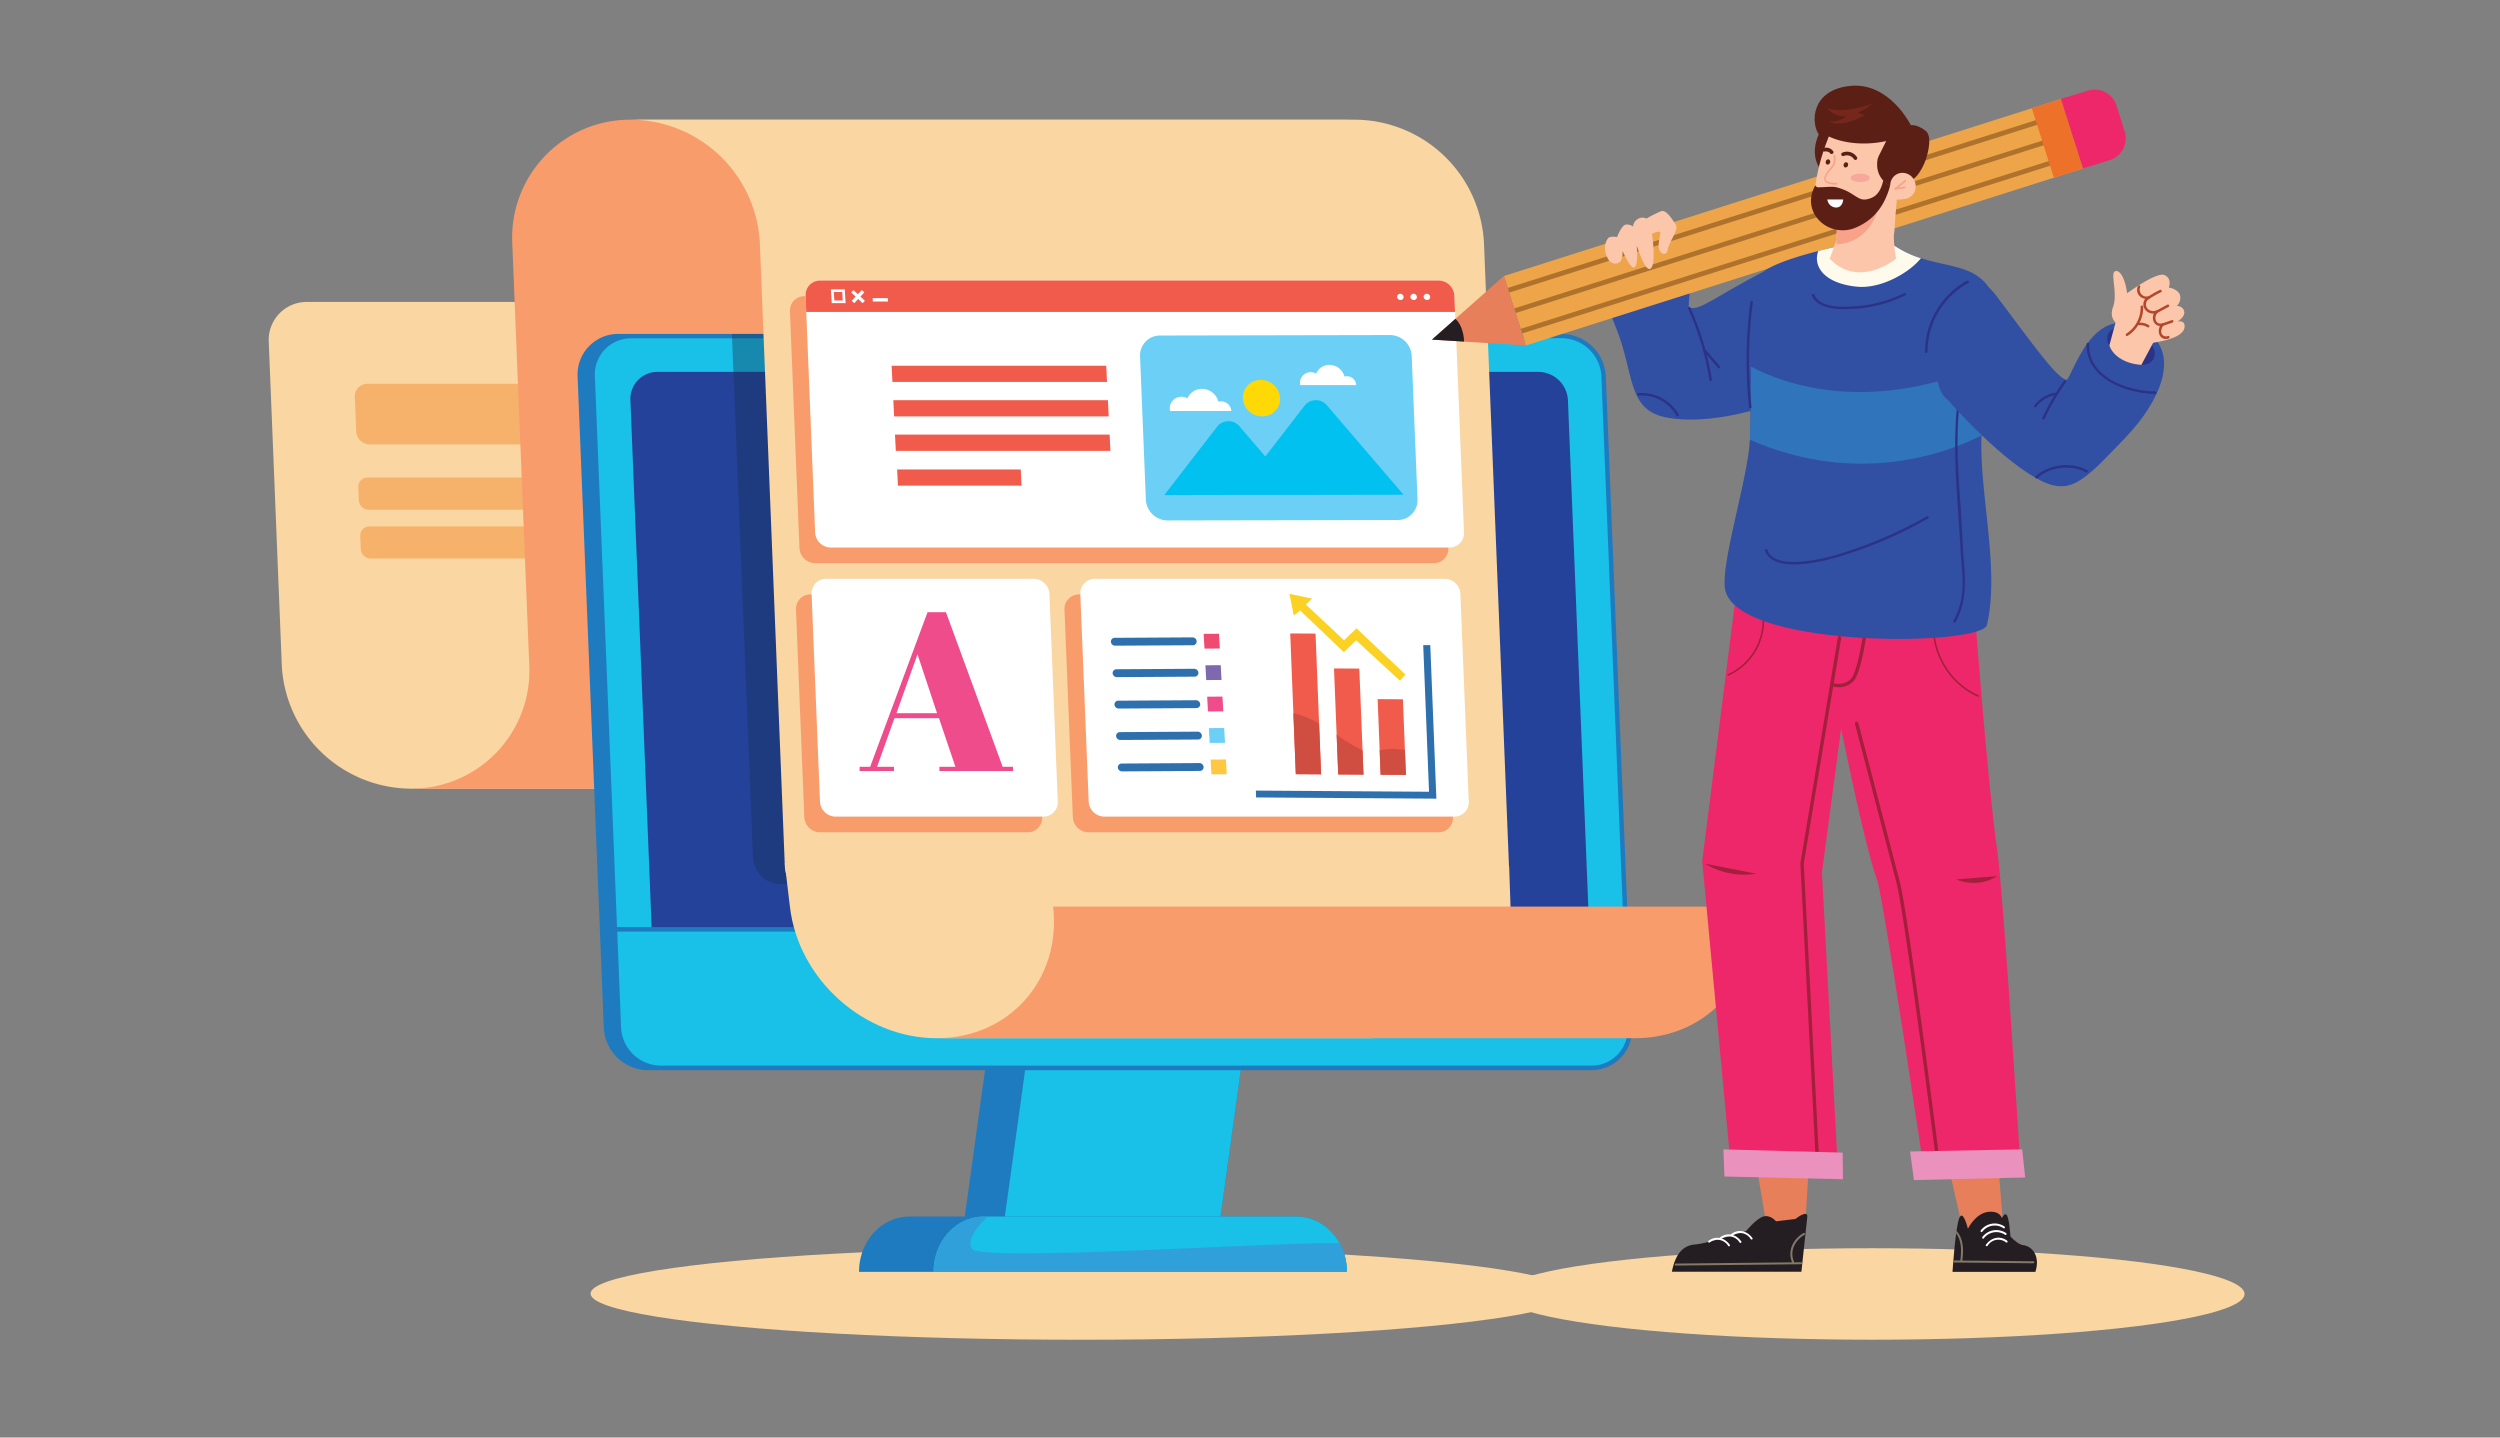 <svg xmlns="http://www.w3.org/2000/svg" id="Layer_1" data-name="Layer 1" viewBox="0 0 800 460"><rect x="0" y="0" width="800" height="460" fill="#808080" stroke="none"/><defs><style>.cls-1,.cls-11{fill:#fff;}.cls-1{opacity:0;}.cls-2{fill:#fad6a2;}.cls-3{fill:#1e7bc0;}.cls-4{fill:#19c1e8;}.cls-5{fill:#30a0da;}.cls-6{fill:#f6b26b;}.cls-7{fill:#f89c6b;}.cls-8{fill:#25429b;}.cls-9{opacity:0.39;}.cls-10{fill:#143054;}.cls-12{fill:#263777;}.cls-13{fill:#5074b9;}.cls-14{fill:#f15b4b;}.cls-15{fill:#ef4c8c;}.cls-16{fill:#6bcff6;}.cls-17{fill:#01c1f1;}.cls-18{fill:#fed905;}.cls-19{fill:#d04e41;}.cls-20{fill:#fbd224;}.cls-21{fill:#2d70ad;}.cls-22{fill:#ef4b71;}.cls-23{fill:#7e68ae;}.cls-24{fill:#ffc840;}.cls-25{fill:#3150a3;}.cls-26{fill:#eea54a;}.cls-27{fill:#ae722c;}.cls-28{fill:#ee7129;}.cls-29{fill:#ee276b;}.cls-30{fill:#e77f5b;}.cls-31{fill:#241e22;}.cls-32{fill:#fcc6aa;}.cls-33{fill:#2c3387;}.cls-34{fill:#817969;}.cls-35{fill:#a31f3b;}.cls-36{fill:#ea91bd;}.cls-37{fill:#3075bb;}.cls-38{fill:#fefaec;}.cls-39{fill:#f8a28a;}.cls-40{fill:#5b1f15;}.cls-41{fill:#74271a;}.cls-42{opacity:0.5;}.cls-43{fill:#f4898b;}.cls-44{fill:#b2472c;}</style></defs><rect id="_04" data-name="04" class="cls-1" x="4.47" y="-37.05" width="795.33" height="530.22"></rect><ellipse class="cls-2" cx="346.12" cy="413.95" rx="157.14" ry="14.77"></ellipse><ellipse class="cls-2" cx="599.17" cy="414.07" rx="119.09" ry="14.64"></ellipse><polygon class="cls-3" points="308.17 393.34 389.98 393.34 397.75 337.26 315.93 337.26 308.17 393.34"></polygon><polygon class="cls-4" points="320.99 393.35 389.98 393.35 395.14 356.12 397.75 337.26 328.76 337.26 320.99 393.35"></polygon><path class="cls-3" d="M274.89,407H431a18.55,18.55,0,0,0-4.71-12.49A15.29,15.29,0,0,0,415,389.3H291C282.09,389.3,274.89,397.2,274.89,407Z"></path><path class="cls-4" d="M298.75,407H431a19,19,0,0,0-2.36-9.21,18,18,0,0,0-2.35-3.27A15.29,15.29,0,0,0,415,389.3H314.82C305.94,389.3,298.75,397.2,298.75,407Z"></path><path class="cls-5" d="M298.75,407H431a19,19,0,0,0-2.36-9.21c-20.52-.38-114.89,6.07-117.61,1.84-1.84-2.87,1.86-7.28,5-10.28h-1.24C305.94,389.3,298.75,397.2,298.75,407Z"></path><path class="cls-2" d="M323.52,252.37H131.36a41.58,41.58,0,0,1-41.19-39.59L86,109.39A12.16,12.16,0,0,1,98.26,96.62H304.49a13.42,13.42,0,0,1,13.28,12.77l4.16,103.39a41.58,41.58,0,0,0,41.19,39.59Z"></path><path class="cls-6" d="M118.29,142.21h170a4,4,0,0,0,4-4.19L291.9,127a4.41,4.41,0,0,0-4.36-4.19h-170a4,4,0,0,0-4,4.19l.44,11.07A4.4,4.4,0,0,0,118.29,142.21Z"></path><path class="cls-6" d="M118,163.11H290.3a2.9,2.9,0,0,0,2.93-3.05l-.17-4.19a3.21,3.21,0,0,0-3.17-3.05H117.58a2.91,2.91,0,0,0-2.93,3.05l.17,4.19A3.2,3.2,0,0,0,118,163.11Z"></path><path class="cls-6" d="M118.62,178.74H290.93a2.91,2.91,0,0,0,2.93-3.05l-.17-4.19a3.2,3.2,0,0,0-3.17-3.05H118.21a2.9,2.9,0,0,0-2.93,3.05l.17,4.19A3.21,3.21,0,0,0,118.62,178.74Z"></path><path class="cls-7" d="M169.36,212.78,163.93,77.9a37.74,37.74,0,0,1,38-39.6H433.69a37.74,37.74,0,0,0-38,39.6h0l5.43,134.88c.88,21.86-26.57,39.59-48.44,39.59H131.36A37.73,37.73,0,0,0,169.36,212.78Z"></path><path class="cls-4" d="M211.44,341.75H509.19a12.27,12.27,0,0,0,12.36-12.87l-8.39-208.44a13.53,13.53,0,0,0-13.39-12.88H202a12.27,12.27,0,0,0-12.35,12.88l8.39,208.44A13.52,13.52,0,0,0,211.44,341.75Z"></path><path class="cls-3" d="M193.22,328.91l-8.39-208.45a13,13,0,0,1,13.06-13.61H499.77a14.25,14.25,0,0,1,14.1,13.56l8.39,208.44a13,13,0,0,1-13.07,13.62H207.32A14.26,14.26,0,0,1,193.22,328.91ZM202,108.27a11.56,11.56,0,0,0-11.64,12.14l8.39,208.44A12.82,12.82,0,0,0,211.44,341H509.19a11.54,11.54,0,0,0,11.64-12.13l-8.39-208.45a12.81,12.81,0,0,0-12.67-12.19Z"></path><path class="cls-8" d="M210.4,119H492.3a9.53,9.53,0,0,1,9.44,9.07l6.81,169.32h-300l-6.82-169.32A8.65,8.65,0,0,1,210.4,119Z"></path><g class="cls-9"><path class="cls-10" d="M466,106.85l6.74,167.51a8.17,8.17,0,0,1-8.23,8.57H249.86a9,9,0,0,1-8.92-8.57L234.2,106.85Z"></path></g><path class="cls-2" d="M241.53,38.3H433.69a41.58,41.58,0,0,1,41.19,39.6l8,199.38a8.17,8.17,0,0,1-8.23,8.57H260.06a9,9,0,0,1-8.91-8.57l-8-199.38a41.58,41.58,0,0,0-41.19-39.6Z"></path><path class="cls-7" d="M252.78,99.6l.21,5.22,2.84,70.57a5.07,5.07,0,0,0,5,4.82h198a4.61,4.61,0,0,0,4.64-4.82l-2.84-70.57-.21-5.22a5.07,5.07,0,0,0-5-4.82h-198A4.6,4.6,0,0,0,252.78,99.6Z"></path><path class="cls-11" d="M257.79,94.6l.21,5.21,2.84,70.57a5.08,5.08,0,0,0,5,4.83h198a4.61,4.61,0,0,0,4.64-4.83l-2.84-70.57-.21-5.21a5.08,5.08,0,0,0-5-4.83H262.42A4.6,4.6,0,0,0,257.79,94.6Z"></path><path class="cls-3" d="M196.78,298.11h323.5a.72.72,0,0,0,0-1.43H196.78a.72.72,0,0,0,0,1.43Z"></path><path class="cls-7" d="M348.31,266.33h112a4.59,4.59,0,0,0,4.63-4.82l-2.67-66.45a5.07,5.07,0,0,0-5-4.83h-112a4.61,4.61,0,0,0-4.64,4.83l2.68,66.45A5.07,5.07,0,0,0,348.31,266.33Z"></path><path class="cls-7" d="M262.4,266.33h66.45a4.6,4.6,0,0,0,4.63-4.82l-2.67-66.45a5.07,5.07,0,0,0-5-4.83H259.34a4.59,4.59,0,0,0-4.63,4.83l2.67,66.45A5.07,5.07,0,0,0,262.4,266.33Z"></path><path class="cls-11" d="M353.32,261.32h112A4.59,4.59,0,0,0,470,256.5l-2.67-66.45a5.07,5.07,0,0,0-5-4.83h-112a4.61,4.61,0,0,0-4.63,4.83l2.68,66.45A5.07,5.07,0,0,0,353.32,261.32Z"></path><path class="cls-11" d="M267.41,261.32h66.45a4.6,4.6,0,0,0,4.63-4.82l-2.68-66.45a5.06,5.06,0,0,0-5-4.83H264.35a4.61,4.61,0,0,0-4.64,4.83l2.68,66.45A5.07,5.07,0,0,0,267.41,261.32Z"></path><ellipse class="cls-12" cx="367.57" cy="317.75" rx="7.4" ry="8.83"></ellipse><ellipse class="cls-13" cx="365.63" cy="317.75" rx="7.4" ry="8.83"></ellipse><path class="cls-14" d="M257.79,94.6l.21,5.21H465.61l-.21-5.21a5.08,5.08,0,0,0-5-4.83H262.42A4.6,4.6,0,0,0,257.79,94.6Z"></path><polygon class="cls-11" points="279.31 96.49 284.17 96.49 284.1 95.41 279.24 95.41 279.31 96.49"></polygon><polygon class="cls-11" points="273.37 97.01 276.59 93.57 275.78 92.81 272.56 96.24 273.37 97.01"></polygon><polygon class="cls-11" points="276.76 96.24 273.11 92.81 272.39 93.57 276.04 97.01 276.76 96.24"></polygon><path class="cls-11" d="M265.88,92.58l.28,4.43h4.43l-.27-4.43Zm.92.85h2.71l.17,2.72H267Z"></path><path class="cls-11" d="M447.07,95a1.09,1.09,0,0,0,1.08,1,.94.94,0,0,0,1-1A1.1,1.1,0,0,0,448,94,1,1,0,0,0,447.07,95Z"></path><path class="cls-11" d="M451.32,95a1.09,1.09,0,0,0,1.08,1,.94.94,0,0,0,1-1,1.1,1.1,0,0,0-1.08-1A1,1,0,0,0,451.32,95Z"></path><path class="cls-11" d="M455.57,95a1.09,1.09,0,0,0,1.08,1,.94.94,0,0,0,1-1,1.1,1.1,0,0,0-1.08-1A1,1,0,0,0,455.57,95Z"></path><path class="cls-2" d="M251.11,276.22l1.66,13.9c2.67,23.25,23.7,42.11,47,42.11h138c23.26,0,48.28-18.86,45.6-42.11l-.44-12.84Z"></path><path class="cls-7" d="M337,290.11c2.68,23.26-14,42.12-37.26,42.12H523.22c23.26,0,39.94-18.86,37.26-42.12Z"></path><path class="cls-15" d="M300.47,229.82H286.22l-5.55,15.55h5.4v1.36h-11v-1.36h3.38l18.36-49.46h5.9l18.14,49.46h3.31v1.36H300.61v-1.36h5.12Zm-13.61-1.59h13l-6.26-18.86Z"></path><path class="cls-16" d="M371.26,107.37l73.48-.15a7,7,0,0,1,7,6.58l1.86,46a6.34,6.34,0,0,1-6.44,6.6l-73.48.14a7,7,0,0,1-7-6.57l-1.86-46A6.34,6.34,0,0,1,371.26,107.37Z"></path><path class="cls-17" d="M389.54,136.46a4.61,4.61,0,0,1,7.12,0l8.24,9.62,12.63-16.34a4.61,4.61,0,0,1,7.12,0l24.48,28.58-33.71.06-20.05,0-22.81.05Z"></path><ellipse class="cls-18" cx="403.65" cy="127.39" rx="5.77" ry="6.02" transform="translate(82.31 402.89) rotate(-58.12)"></ellipse><path class="cls-11" d="M416,122.62a3.39,3.39,0,0,1,3.43-3.52,3.69,3.69,0,0,1,1.75.44,4.54,4.54,0,0,1,4.24-2.78,5,5,0,0,1,4.82,3.74,2.67,2.67,0,0,1,.75-.11,3,3,0,0,1,3,2.85l-17.92,0A3.51,3.51,0,0,1,416,122.62Z"></path><path class="cls-11" d="M374.32,130.8a3.71,3.71,0,0,1,3.76-3.84,4,4,0,0,1,1.91.48,5,5,0,0,1,4.63-3,5.45,5.45,0,0,1,5.27,4.1,2.81,2.81,0,0,1,.82-.13,3.31,3.31,0,0,1,3.31,3.12l-19.6,0A4.16,4.16,0,0,1,374.32,130.8Z"></path><polygon class="cls-14" points="285.57 122.22 354.25 122.22 353.99 117.03 285.32 117.03 285.57 122.22"></polygon><polygon class="cls-14" points="286.12 133.25 354.79 133.25 354.53 128.06 285.86 128.06 286.12 133.25"></polygon><polygon class="cls-14" points="286.66 144.27 355.33 144.27 355.08 139.08 286.4 139.08 286.66 144.27"></polygon><polygon class="cls-14" points="287.34 155.42 326.9 155.42 326.64 150.23 287.08 150.23 287.34 155.42"></polygon><polygon class="cls-14" points="412.87 202.7 414.66 247.73 422.75 247.78 420.97 202.75 412.87 202.7"></polygon><polygon class="cls-14" points="426.88 213.9 428.23 247.82 436.32 247.87 434.98 213.95 426.88 213.9"></polygon><polygon class="cls-14" points="440.84 223.72 441.8 247.91 449.89 247.96 448.93 223.77 440.84 223.72"></polygon><path class="cls-19" d="M413.88,228.25l.78,19.48,8.09.05-.64-16.22A28.48,28.48,0,0,0,413.88,228.25Z"></path><path class="cls-19" d="M427.72,235.08l.51,12.74,8.09.05-.31-7.79A55.44,55.44,0,0,1,427.72,235.08Z"></path><path class="cls-19" d="M441.49,240.09l.31,7.82,8.09.05-.31-7.94A21,21,0,0,0,441.49,240.09Z"></path><polygon class="cls-20" points="448.01 217.85 433.97 204.91 430.03 208.7 416.08 195.38 413.99 196.93 412.62 190.03 419.86 191.55 417.89 193.46 430.09 204.88 434.08 201.07 449.71 215.82 448.01 217.85"></polygon><polygon class="cls-21" points="401.95 255.18 459.64 255.57 457.69 206.45 455.43 206.44 457.29 253.36 401.87 252.99 401.95 255.18"></polygon><polygon class="cls-22" points="385.44 207.56 390.34 207.53 390.08 202.8 385.17 202.83 385.44 207.56"></polygon><path class="cls-21" d="M356.86,206.62l24.84-.14a1.21,1.21,0,0,0,1.23-1.27h0a1.35,1.35,0,0,0-1.37-1.25l-24.84.14a1.21,1.21,0,0,0-1.23,1.27h0A1.34,1.34,0,0,0,356.86,206.62Z"></path><polygon class="cls-23" points="385.99 217.62 390.89 217.59 390.63 212.86 385.73 212.89 385.99 217.62"></polygon><path class="cls-21" d="M357.42,216.68l24.83-.15a1.21,1.21,0,0,0,1.24-1.26h0a1.38,1.38,0,0,0-1.38-1.26l-24.83.15a1.22,1.22,0,0,0-1.24,1.27h0A1.37,1.37,0,0,0,357.42,216.68Z"></path><polygon class="cls-15" points="386.55 227.67 391.45 227.64 391.19 222.91 386.29 222.94 386.55 227.67"></polygon><path class="cls-21" d="M358,226.74l24.84-.15a1.21,1.21,0,0,0,1.23-1.27h0a1.37,1.37,0,0,0-1.37-1.25l-24.84.15a1.2,1.2,0,0,0-1.23,1.26h0A1.37,1.37,0,0,0,358,226.74Z"></path><polygon class="cls-16" points="387.1 237.73 392 237.7 391.74 232.97 386.84 233 387.1 237.73"></polygon><path class="cls-21" d="M358.53,236.79l24.83-.14a1.22,1.22,0,0,0,1.24-1.27h0a1.36,1.36,0,0,0-1.38-1.25l-24.83.15a1.21,1.21,0,0,0-1.24,1.26h0A1.36,1.36,0,0,0,358.53,236.79Z"></path><polygon class="cls-24" points="387.66 247.79 392.56 247.76 392.3 243.03 387.4 243.06 387.66 247.79"></polygon><path class="cls-21" d="M359.08,246.85l24.84-.15a1.2,1.2,0,0,0,1.23-1.26h0a1.36,1.36,0,0,0-1.37-1.26l-24.84.15a1.21,1.21,0,0,0-1.23,1.27h0A1.37,1.37,0,0,0,359.08,246.85Z"></path><path class="cls-25" d="M566.35,129.61s-18.25,6.76-33,4c-12.89-2.39-10.22-14.19-16.34-29s-6.54-29.17,8.71-29.17c21.5,0,13.25,22.52,14.92,23,3.42,1,7.32-3,24.3-11.85C578.7,79.34,566.35,129.61,566.35,129.61Z"></path><rect class="cls-26" x="480.38" y="59.44" width="187.03" height="23.31" transform="translate(5.43 177.17) rotate(-17.63)"></rect><rect class="cls-27" x="478.3" y="63.77" width="187.03" height="1.55" transform="translate(7.31 176.24) rotate(-17.63)"></rect><rect class="cls-27" x="480.38" y="70.32" width="187.03" height="1.55" transform="translate(5.43 177.17) rotate(-17.63)"></rect><rect class="cls-27" x="482.46" y="76.86" width="187.03" height="1.55" transform="translate(3.54 178.11) rotate(-17.63)"></rect><rect class="cls-28" x="653.47" y="32.59" width="9.78" height="23.31" transform="translate(17.53 201.5) rotate(-17.63)"></rect><path class="cls-29" d="M668.16,29l-8.67,2.66,7.06,22.22,8.5-2.61a7.31,7.31,0,0,0,4.84-9.19l-2.6-8.28A7.32,7.32,0,0,0,668.16,29Z"></path><polygon class="cls-30" points="488.3 110.53 481.24 88.31 468.42 99.65 465.75 102.01 458.22 108.68 468.48 109.31 472.48 109.56 488.3 110.53"></polygon><path class="cls-31" d="M468.48,109.31a12,12,0,0,0-.61-3.7,8.33,8.33,0,0,0-2.12-3.6l-7.53,6.67Z"></path><path class="cls-32" d="M528.64,74.81s1.42,9.39-.37,11.07-4.58-7.6-4.58-7.6.7,5.57-.49,7.11-4-5.19-4-5.19.31,3.74-1.72,4.08-2.9-1-3.6-3a5.67,5.67,0,0,1,.66-5c.74-.9,2.9-.4,2.9-.4s1.42-3.72,2.76-4a3,3,0,0,1,2.35.63A3.14,3.14,0,0,1,524.25,70a2.77,2.77,0,0,1,2.63-.06,37.24,37.24,0,0,1,4.61-2.33c1.72-.63,3.42,2.36,4.7,4.14s-2.26,5.56-2.65,8.75c0,0-.82,1.68-2.18.09s.09-5.4-.06-6.19S528.64,74.81,528.64,74.81Z"></path><path class="cls-33" d="M540.24,98.88A89.23,89.23,0,0,1,547,121.66c.08.52.87.3.79-.22a89.84,89.84,0,0,0-6.86-23c-.22-.48-.92-.07-.71.41Z"></path><path class="cls-33" d="M545,112.18c1.6,1.86,3.19,3.73,4.78,5.59.34.4.92-.18.58-.58l-4.78-5.59c-.34-.4-.92.18-.58.58Z"></path><path class="cls-33" d="M524.32,126.61a12.7,12.7,0,0,1,12.17,6.49c.25.47,1,.05.71-.41a13.51,13.51,0,0,0-12.88-6.9c-.52,0-.53.86,0,.82Z"></path><polygon class="cls-30" points="621.87 365.94 628.48 395.01 641.11 393.71 638.93 365.95 621.87 365.94"></polygon><path class="cls-31" d="M651.33,407H624.8s.9-13.81,2.12-17.1,2.81,3.29,2.81,3.29,2.48-5.13,6.79-5.42c1.68-.12,3.37.26,4.11,2,.32-.68.78-1.34,1.31-1.15,1,.35,1.38,6.91,1.39,7.06,1.14,1.2,2.71,2.56,4,2.75C650.46,398.77,652.9,402.09,651.33,407Z"></path><path class="cls-11" d="M633.85,393.72a5.58,5.58,0,0,1,7.59-1.23c.34.22,0,.78-.32.55a5,5,0,0,0-6.81,1.14c-.26.32-.71-.14-.46-.46Z"></path><path class="cls-11" d="M634.37,395.83a5.59,5.59,0,0,1,7.59-1.24c.34.23,0,.79-.32.56a5,5,0,0,0-6.82,1.13c-.25.33-.7-.13-.45-.45Z"></path><path class="cls-11" d="M635.49,398.33c1.63-2.3,4.45-3.06,6.8-1.3.32.24,0,.8-.33.55a4,4,0,0,0-5.92,1.07c-.24.34-.79,0-.55-.32Z"></path><path class="cls-34" d="M626.21,394c2.24,2.67,2.12,6.14,1.74,9.42,0,.4-.69.41-.64,0,.35-3.07.56-6.44-1.55-9-.26-.31.19-.77.45-.45Z"></path><path class="cls-34" d="M625.4,403.35l25.28.26a.32.32,0,0,1,0,.64L625.4,404a.32.32,0,0,1,0-.64Z"></path><path class="cls-29" d="M581.46,194.88s14.13,73.67,19.18,86.53c1.87,4.78,15.24,94.4,15.24,94.4l30.82-.22s-5.63-90.17-7.56-103.26c-3-20.25-7.33-77.88-7.33-77.88Z"></path><path class="cls-35" d="M626,281.41a14.33,14.33,0,0,0,13.13-1.05Z"></path><path class="cls-35" d="M619.8,369.59a.54.54,0,0,1-.54-.47c-.1-.77-9.74-76.37-12.36-86.52s-13.19-50.5-13.29-50.91A.54.54,0,0,1,594,231a.53.53,0,0,1,.66.39c.11.4,10.67,40.72,13.3,50.91s12,83.53,12.38,86.65a.56.56,0,0,1-.48.61Z"></path><polygon class="cls-36" points="647.1 367.8 611.23 368.47 612.46 377.63 648.06 376.79 647.1 367.8"></polygon><polygon class="cls-30" points="579.33 364.21 577.65 392.66 565.53 393.62 560.85 365.65 579.33 364.21"></polygon><path class="cls-31" d="M568.33,390.82s-1.84-2.28-4.17-1.5-5.39,4.6-5.39,4.6-12.66,4.06-16.08,4.27-6.41,2.14-7.69,8.76h41.45s1.63-14.95,1.88-17.52-3.81.64-3.81.64Z"></path><path class="cls-34" d="M577.5,395.11c-3.13,1.77-4.94,5.29-3.37,8.75.17.37-.39.7-.56.32-1.71-3.77.14-7.67,3.6-9.63a.33.33,0,0,1,.33.56Z"></path><path class="cls-34" d="M576.36,404.56l-32.66.34-7.47.08a.32.32,0,0,1,0-.64l32.66-.34,7.47-.08a.32.32,0,0,1,0,.64Z"></path><path class="cls-11" d="M560.24,396.52a4,4,0,0,0-5.93-1.07c-.33.24-.65-.31-.32-.56,2.35-1.75,5.17-1,6.8,1.31.24.33-.32.65-.55.32Z"></path><path class="cls-11" d="M556.66,397.6a4,4,0,0,0-5.92-1.07c-.33.24-.65-.31-.32-.56,2.35-1.75,5.17-1,6.8,1.3.24.34-.32.66-.56.33Z"></path><path class="cls-11" d="M553,398.68a4,4,0,0,0-5.92-1.08c-.33.25-.65-.31-.33-.55,2.35-1.75,5.17-1,6.8,1.3.24.34-.32.66-.55.33Z"></path><polygon class="cls-29" points="556.17 184.97 544.71 275.55 554.09 375.69 588.2 375.69 583.02 279.18 594.13 195.89 556.17 184.97"></polygon><path class="cls-35" d="M545.63,276.38a24.06,24.06,0,0,0,16.36,3.2Z"></path><path class="cls-35" d="M553.17,216.19a19.54,19.54,0,0,0,7.36-5.85,19.41,19.41,0,0,0,3.69-15.2c-.05-.33-.54-.19-.49.13a18.93,18.93,0,0,1-10.81,20.48c-.3.13,0,.57.25.44Z"></path><path class="cls-35" d="M618.49,199.89a23.86,23.86,0,0,0,2.24,10.91,25.08,25.08,0,0,0,6.8,8.84,23.07,23.07,0,0,0,5.35,3.31c.3.13.56-.31.26-.45a23.41,23.41,0,0,1-8.67-6.66A24.64,24.64,0,0,1,619.6,206a22.6,22.6,0,0,1-.6-6.13c0-.32-.5-.32-.51,0Z"></path><path class="cls-35" d="M581.46,369.59a.53.53,0,0,1-.54-.51l-4.8-92.66a.49.49,0,0,1,0-.12l12-72.37a.55.55,0,0,1,1.08.18l-12,72.31L582,369a.55.55,0,0,1-.52.57Z"></path><path class="cls-35" d="M588.45,219.93a6.68,6.68,0,0,1-2.43-.43.54.54,0,1,1,.41-1,5.69,5.69,0,0,0,5.79-1.15c2.25-2.09,4.21-15.27,4.78-20.18a.53.53,0,0,1,.6-.47.54.54,0,0,1,.48.6c-.22,1.84-2.17,18.11-5.12,20.84A6.48,6.48,0,0,1,588.45,219.93Z"></path><polygon class="cls-36" points="589.65 368.84 551.48 367.8 551.82 376.48 589.75 377.36 589.65 368.84"></polygon><path class="cls-25" d="M634.09,139.34c-.79,18.32,5.93,42.83,1.72,60.65-1.63,6.95-81.73,7.75-83.87-12-.92-8.54,6.65-32.76,7.88-45.42,0-.57.1-1.18.14-1.84.34-5.58.2-14.44.29-23.43.14-13.85.83-28,4.67-30.76,3.4-2.45,11.6-4.86,17-6.24,2.91-.76,5-1.21,5-1.21s7.07-8.31,20.11,0a33,33,0,0,0,7.73,3.54C625.13,86,634.86,84.72,638.8,97c2.06,6.44,1.15,12-.41,18.43-1.42,5.84-3.36,12.46-4.13,21.26C634.18,137.57,634.13,138.44,634.09,139.34Z"></path><path class="cls-33" d="M579.79,94.66c2.06,4.49,8.66,4.36,12.78,4.21a42.15,42.15,0,0,0,17.16-4.37c.47-.23.06-.93-.41-.7A41.36,41.36,0,0,1,593.54,98c-4,.24-11,.66-13-3.76-.22-.48-.92-.06-.7.41Z"></path><path class="cls-33" d="M564.8,176.23c1.2,3.32,5,4.22,8.16,4.36,5.27.22,10.49-1,15.51-2.45a136.14,136.14,0,0,0,28.5-12.2.41.41,0,0,0-.41-.71,135.36,135.36,0,0,1-25.89,11.38,60.6,60.6,0,0,1-14.13,3.1c-3.52.25-9.47.41-10.95-3.7-.18-.49-1-.28-.79.22Z"></path><path class="cls-37" d="M638.39,115.45c-1.42,5.84-3.36,12.46-4.13,21.26-.08.86-.13,1.73-.17,2.63C623.92,144.52,595,156,560,140.74c.34-5.58.2-14.44.29-23.43C570.52,122.77,598.52,133.42,638.39,115.45Z"></path><path class="cls-33" d="M633.82,103c-11.75,22.74-7.76,48.61-6.44,73.11.19,3.56.66,7.11.64,10.68a24.31,24.31,0,0,1-2.93,11.9.41.41,0,0,0,.7.41c3.29-5.9,3.24-12.24,2.71-18.79-.48-6-.66-12-1.08-17.93-.9-12.77-1.84-25.57.34-38.28a71.18,71.18,0,0,1,6.77-20.69c.24-.46-.46-.88-.71-.41Z"></path><path class="cls-38" d="M614.69,82.64c-3.49,4.42-12.65,9.91-20.56,9.09-11-1.14-14-7-12.26-11.42,2.91-.76,5-1.21,5-1.21s7.07-8.31,20.11,0A33,33,0,0,0,614.69,82.64Z"></path><path class="cls-32" d="M606.73,82.78s-11.81,9.78-21.21,0l2.87-7.93,1.9-5.22,1.32-3.67,15.27-1.55A52.22,52.22,0,0,0,606.73,82.78Z"></path><path class="cls-31" d="M603,69.73c-7.3,7.54-13.37,8-15.28,7.1l2.62-7.22Z"></path><path class="cls-32" d="M606.23,73.39l1-13.09-19.15.64-.43,17.26,1.7,5.23s10.25-1.24,15.15-5.88A5.41,5.41,0,0,0,606.23,73.39Z"></path><path class="cls-39" d="M587.81,72.52s9.45-2,12.74-4.59c0,0-2.45,9.74-12.88,10.27Z"></path><path class="cls-40" d="M616.26,41.92c-2.79-2.26-4.79-1.85-4.79-1.85s-6.85-14-19.62-12.56C579.53,28.9,579.46,39.26,582,43c-1,2.18-3.23,8.77,2.69,13.41l2.76-10.52c2,.1,17.12,14.77,17.28,14.19.84-3,5.7-2.5,6-2.21l1.24-.42c2.09-1,4-5.36,4.36-6.61C617.2,48.12,618.19,43.49,616.26,41.92Z"></path><path class="cls-41" d="M599.12,33.11s-8.3,3.45-14.38,1.54c0,0,1.4,2.48,6.1,2.7,0,0-2.82,1.95-5.59,1.49,0,0,3.23,2.5,11.4-1.93l-2.17-.79S598.31,34.25,599.12,33.11Z"></path><path class="cls-32" d="M609.61,63.66l-.37,0a5.6,5.6,0,0,1-5.35-1.27c-2-1.74-8.3,5.6-10.92,10.26-3.28,1.15-7,1.32-9.74-1.77-2.27-2.55-2.82-6.82-2.35-11.26a64.46,64.46,0,0,1,3.71-14.29c.38-1,.63-1.67.63-1.67s7.19,3.87,18.36,1.48l-2.36,4.73-.09.21c-.09.21-.16.42-.23.63l-.06.21h0a1.17,1.17,0,0,1-.05.2c0,.07,0,.13,0,.2s-.07.36-.1.54V52c0,.2,0,.39,0,.59a7.38,7.38,0,0,0,1.95,5.19,7.92,7.92,0,0,0,2.23,1.72h0a.09.09,0,0,1,0-.07,4.09,4.09,0,0,1,.47-2,3.88,3.88,0,0,1,2.86-2.08,4.24,4.24,0,0,1,4.75,3.53A4,4,0,0,1,609.61,63.66Z"></path><path class="cls-39" d="M606.49,60.7a.28.28,0,0,1-.26-.17.29.29,0,0,1,.09-.34l3.12-2.48a.29.29,0,0,1,.41,0,.3.3,0,0,1-.05.4L607.52,60l2-.32a.29.29,0,0,1,.08.57l-3.08.48Z"></path><path class="cls-39" d="M587.72,59.1h0c-2.22,0-3.48-.47-3.86-1.33-.52-1.2.78-2.83,2-4.26a3.94,3.94,0,0,0,.85-3.59.29.29,0,0,1,.18-.37.3.3,0,0,1,.37.19,4.46,4.46,0,0,1-1,4.15c-1.18,1.33-2.33,2.8-2,3.64.27.62,1.43,1,3.34,1a.29.29,0,1,1,0,.57Z"></path><path class="cls-40" d="M585.62,52a.82.82,0,0,1-.92.66.77.77,0,0,1-.44-1,.82.82,0,0,1,.91-.66A.77.77,0,0,1,585.62,52Z"></path><path class="cls-40" d="M591.35,52.93a.82.82,0,0,1-.91.66.77.77,0,0,1-.45-1,.83.83,0,0,1,.92-.66A.76.76,0,0,1,591.35,52.93Z"></path><path class="cls-40" d="M593.74,51.19a.57.57,0,0,1-.5-.27,2.65,2.65,0,0,0-3.25-1,.58.58,0,0,1-.75-.31.58.58,0,0,1,.31-.76,3.76,3.76,0,0,1,4.68,1.45.58.58,0,0,1-.19.8A.56.56,0,0,1,593.74,51.19Z"></path><path class="cls-40" d="M586.1,49.28a.59.59,0,0,1-.49-.27s-.49-.71-1.81-.52a.58.58,0,0,1-.16-1.15,2.79,2.79,0,0,1,3,1.08.58.58,0,0,1-.21.79A.59.59,0,0,1,586.1,49.28Z"></path><g class="cls-42"><path class="cls-43" d="M598.37,56.91c0,.74-1.38,1.35-3.08,1.35s-3.08-.6-3.09-1.35,1.38-1.34,3.09-1.35S598.37,56.16,598.37,56.91Z"></path></g><path class="cls-40" d="M580.07,61.16C577.29,68.83,585.44,76,593.42,73l.16-.07A18.77,18.77,0,0,0,597,71.14c4.86-3.19,6.87-8.13,7.83-11.69a8.29,8.29,0,0,1-2.17-1.86c-.4,2.09-1.39,4.6-3.48,5.59-2.67,1.27-4,.4-4.53.12-1.86-1-3-2.2-6.49-3.24-1.8-.55-3.57-.15-6-.13a1.24,1.24,0,0,1-1.07-.3.84.84,0,0,1-.17-.34A11.07,11.07,0,0,0,580.07,61.16Z"></path><path class="cls-11" d="M584.75,63.82l5.08,0s-.12,2.78-2.49,2.58A2.89,2.89,0,0,1,584.75,63.82Z"></path><path class="cls-33" d="M560.09,96.68a146.35,146.35,0,0,0-.42,33.6c.06.52.87.52.82,0a145.23,145.23,0,0,1,.42-33.6c.06-.52-.75-.52-.82,0Z"></path><path class="cls-25" d="M623.17,127.82s15.21,17.65,28.26,25.11c11,6.29,15.12,1.28,28.8-13,11.12-11.6,17.35-26.45,7-33.56-17.74-12.13-24.34,15.61-26,15.18-3.45-.88-11.23-12.12-22.79-27.4C626.63,78.63,613.28,121,623.17,127.82Z"></path><path class="cls-33" d="M689.09,114.91c-1.39,2.41-5.73,2.5-9.7.21s-6-6.1-4.66-8.51,5.73-2.5,9.7-.21S690.48,112.5,689.09,114.91Z"></path><path class="cls-33" d="M667.71,110.06c-.34,11.1,12.82,15.89,21.95,16a.41.41,0,0,0,0-.82c-8.68-.06-21.46-4.51-21.13-15.14a.41.41,0,0,0-.82,0Z"></path><path class="cls-33" d="M652,153c3.82-3.63,11-4.44,15.54-1.8a.41.41,0,0,0,.41-.7c-4.85-2.84-12.43-2-16.53,1.92-.38.36.19.94.58.58Z"></path><path class="cls-33" d="M660.45,121.87a73.54,73.54,0,0,0-6.88,11.75c-.22.48.49.89.71.42a73.14,73.14,0,0,1,6.87-11.76c.31-.43-.4-.84-.7-.41Z"></path><path class="cls-33" d="M657.94,125.62a10.44,10.44,0,0,0-7,4.17c-.32.42.39.82.7.41a9.7,9.7,0,0,1,6.48-3.8c.52-.07.3-.86-.22-.78Z"></path><path class="cls-33" d="M629.41,89.82A26,26,0,0,0,616,112.57a.41.41,0,0,0,.82,0,25.13,25.13,0,0,1,13.05-22c.46-.25,0-1-.41-.71Z"></path><path class="cls-32" d="M679.84,104.67s-5.63-1.09-3.64-6.49c1.39-3.75-.56-9.87.28-11.06s3.27,0,4.2,6.72c0,0,9.47-7,12-5.8S694,92,694,92s2.84.42,3.57,2.35a3.52,3.52,0,0,1-1,3.53s2,0,2.37,1.78-2.13,3.22-2.13,3.22,2.19-.53,2.27,1.39-1.76,4-9.52,5.32S679.84,104.67,679.84,104.67Z"></path><path class="cls-44" d="M684.42,104.09a4.35,4.35,0,0,1,2.79.64c.45.28.86-.42.41-.7a5.08,5.08,0,0,0-3.2-.76c-.52,0-.52.87,0,.82Z"></path><path class="cls-44" d="M692.29,104.23l2.92-1c.49-.18.28-1-.22-.79l-2.92,1c-.49.18-.28,1,.22.79Z"></path><path class="cls-32" d="M678.14,98.94,675,110.53c.74,2.58,4.17,5.85,10.23,6.24l4.38-8.2Z"></path><path class="cls-44" d="M684.09,91.59c-.93,2.47,1.14,4.45,3.62,4l-.31-.75a2.86,2.86,0,0,0-1.2,3.87,3.25,3.25,0,0,0,4.16,1.35l-.39-.69c-2.11,1.87-.88,5.65,2.18,4.85l-.47-.6a3.42,3.42,0,0,0-.57,3.69,2.23,2.23,0,0,0,2.85,1c.48-.2.27-1-.22-.79a1.54,1.54,0,0,1-2.15-1.46,3.12,3.12,0,0,1,.8-2c.23-.3-.15-.69-.46-.6-2.33.6-2.82-2.22-1.39-3.49.3-.26,0-.83-.39-.68a2.57,2.57,0,0,1-2.85-.42,2.09,2.09,0,0,1,.51-3.3.41.41,0,0,0-.32-.75,2.2,2.2,0,0,1-2.61-3c.19-.5-.6-.71-.79-.22Z"></path><path class="cls-44" d="M685,98.17a9.93,9.93,0,0,1-4.59,8.6c-.44.28,0,1,.42.7a10.77,10.77,0,0,0,5-9.3.41.41,0,0,0-.82,0Z"></path><path class="cls-44" d="M687.32,95.92a38,38,0,0,1,4.25-2.44c.47-.23,0-.94-.42-.71a40.48,40.48,0,0,0-4.24,2.44c-.44.29,0,1,.41.71Z"></path><path class="cls-44" d="M690.25,100.19l3.71-2c.46-.25,0-1-.41-.7l-3.72,2c-.46.25,0,1,.42.7Z"></path></svg>